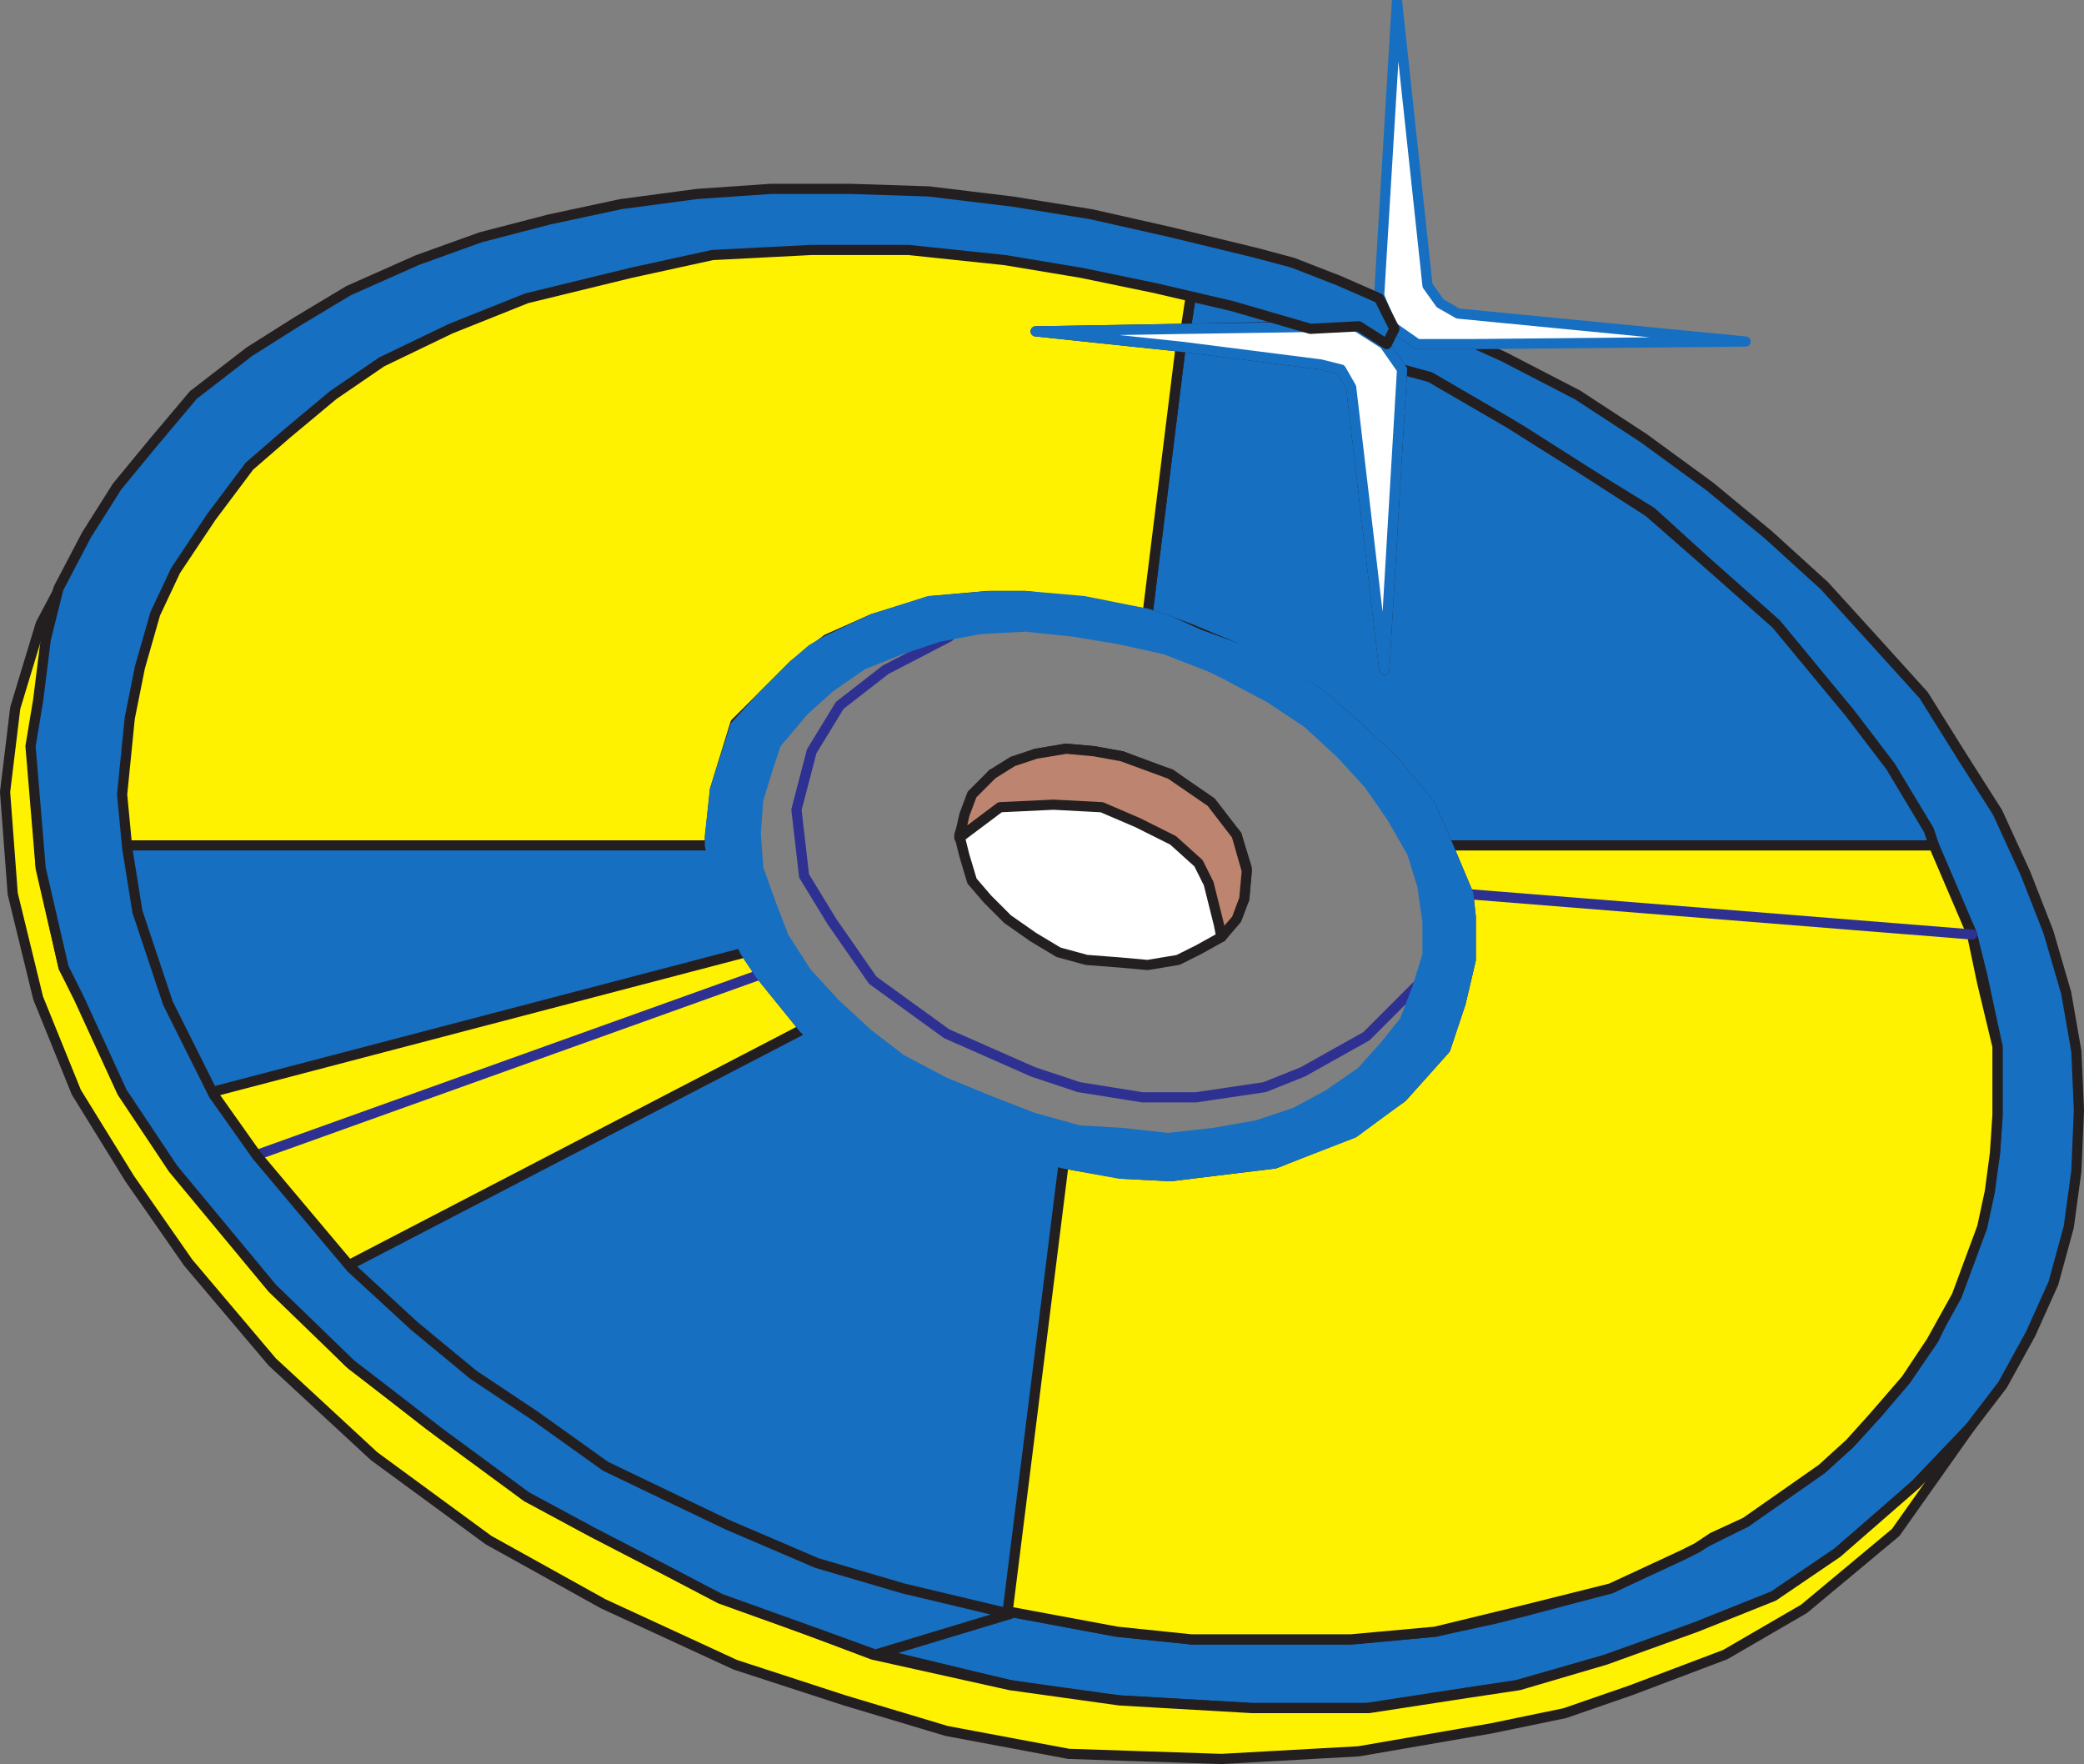 <svg xmlns="http://www.w3.org/2000/svg" width="614.245" height="519.909"><rect width="100%" height="100%" fill="#808080" stroke="none"/><path fill="#176fc1" fill-rule="evenodd" d="m407.996 101.41 5.25 7.5 8.25 2.25 27 15.75 18.75 12 19.5 12 16.5 15 20.25 18 10.5 12.75 12 15 12 15.75 10.5 17.25 1.5 4.5 11.25 26.25 3 12 4.5 21v21l-.75 10.5-1.5 9.75-2.25 10.5-7.5 20.25-6.75 14.25-8.25 12-8.25 9.75-8.25 9-8.25 7.5-22.5 15.75-18 9-21.75 10.5-25.5 6.75-9 2.25-17.25 3.75-24 2.25h-48l-21.75-2.25-32.25-6-31.5-6.75-8.25 18.75 40.5 9.75 18 3 14.25 1.5 39 2.25h33.75l29.25-4.5 15-2.25 26.25-7.5 15-5.25 12-4.5 22.5-9 18.75-12.75 14.25-12 9-8.25 15.75-16.5 9.75-12.75 8.25-15 6.75-15 4.5-16.5 2.25-16.5.75-18-.75-17.25-3-17.25-5.25-18-6.75-17.25-8.25-18-10.5-16.5-11.25-18-14.25-15.75-15-16.5-16.5-15-17.25-14.25-19.5-14.25-19.5-12.75-21.75-11.25-8.25-3.75h-17.25l-7.5-5.25-2.25 5.25"/><path fill="none" stroke="#231f20" stroke-linecap="round" stroke-linejoin="round" stroke-miterlimit="10" stroke-width="3" d="m407.996 101.41 5.25 7.5 8.25 2.25 27 15.75 18.75 12 19.5 12 16.5 15 20.25 18 10.5 12.75 12 15 12 15.75 10.5 17.25 1.5 4.5 11.25 26.25 3 12 4.5 21v21l-.75 10.5-1.5 9.75-2.25 10.5-7.5 20.25-6.75 14.25-8.25 12-8.25 9.75-8.25 9-8.25 7.5-22.5 15.75-18 9-21.75 10.5-25.5 6.75-9 2.25-17.25 3.75-24 2.25h-48l-21.75-2.25-32.25-6-31.5-6.75-8.25 18.75 40.5 9.75 18 3 14.25 1.5 39 2.25h33.75l29.25-4.5 15-2.25 26.25-7.5 15-5.25 12-4.5 22.5-9 18.75-12.75 14.25-12 9-8.25 15.75-16.5 9.75-12.75 8.25-15 6.75-15 4.5-16.5 2.25-16.5.75-18-.75-17.25-3-17.25-5.25-18-6.75-17.25-8.25-18-10.5-16.5-11.25-18-14.25-15.75-15-16.5-16.5-15-17.25-14.25-19.5-14.25-19.5-12.75-21.75-11.25-8.25-3.75h-17.25l-7.5-5.25zm0 0"/><path fill="#fff200" fill-rule="evenodd" d="m18.746 171.16-3.75 17.25-5.25 30.75 2.25 36 6.75 30 6 10.5 16.5 30.75 10.5 18 32.25 38.25 18.75 18.75 24 18.75 27.75 19.5 30 16.5 27 14.25 45.75 17.25 40.5 9 32.25 4.5 39 2.25h34.5l29.25-4.5 15-2.25 25.5-7.5 27-9.75 22.5-9 18.75-12.75 23.25-20.25 15.75-16.5-21.75 30.75-27 22.5-23.25 13.5-27.75 10.5-19.5 6.75-21.75 4.5-39 6.75-40.5 2.25-45-1.5-36-6.75-30-9-32.25-10.5-39-18-33.75-18.75-33.75-24.75-30-27.75-24.75-29.25-17.25-24.75-15.75-25.5-11.25-27.75-7.5-30.75-2.25-30 3-24.75 7.5-24.75 6.75-12.75"/><path fill="none" stroke="#231f20" stroke-linecap="round" stroke-linejoin="round" stroke-miterlimit="10" stroke-width="3" d="m18.746 171.16-3.75 17.25-5.25 30.75 2.25 36 6.75 30 6 10.5 16.5 30.75 10.5 18 32.25 38.25 18.75 18.75 24 18.75 27.75 19.5 30 16.5 27 14.25 45.75 17.25 40.5 9 32.25 4.5 39 2.25h34.5l29.25-4.5 15-2.25 25.5-7.5 27-9.75 22.5-9 18.75-12.75 23.25-20.25 15.75-16.5-21.75 30.75-27 22.5-23.25 13.5-27.75 10.5-19.5 6.75-21.75 4.5-39 6.75-40.5 2.25-45-1.5-36-6.75-30-9-32.25-10.5-39-18-33.75-18.75-33.75-24.75-30-27.75-24.75-29.25-17.25-24.75-15.75-25.5-11.25-27.75-7.5-30.75-2.25-30 3-24.75 7.5-24.75zm0 0"/><path fill="#176fc1" fill-rule="evenodd" d="M36.746 249.16h172.5l2.25 12 3.75 10.5 4.5 9 4.5 6.75 12.75 15 3.75 4.5 14.25 11.25 21.75 12 18 6.75 10.5 3.75 8.25 2.25-16.5 132-31.5-6.75-25.5-8.25-26.25-11.25-35.25-17.25-39.75-26.25-18-15.75-18-16.5 134.25-69.75-12.75-15.75-4.5-6.75-157.5 41.25-9-18.75-9.75-18.75-5.25-18-1.5-17.25"/><path fill="none" stroke="#176fc1" stroke-linecap="round" stroke-linejoin="round" stroke-miterlimit="10" stroke-width="3" d="M36.746 249.16h172.5l2.25 12 3.75 10.5 4.5 9 4.5 6.75 12.75 15 3.75 4.5 14.25 11.25 21.75 12 18 6.75 10.5 3.75 8.25 2.25-16.5 132-31.5-6.75-25.5-8.25-26.25-11.25-35.25-17.25-39.75-26.25-18-15.75-18-16.5 134.25-69.75-12.75-15.75-4.5-6.75-157.5 41.25-9-18.75-9.75-18.75-5.25-18zm0 0"/><path fill="#176fc1" fill-rule="evenodd" d="m350.996 87.16 12 2.25 22.5 6.75-36 .75 1.5-9.75"/><path fill="none" stroke="#231f20" stroke-linecap="round" stroke-linejoin="round" stroke-miterlimit="10" stroke-width="3" d="m350.996 87.16 12 2.25 22.5 6.75-36 .75zm0 0"/><path fill="#176fc1" fill-rule="evenodd" d="m338.246 180.91 9.75-78.75 41.25 5.25 6 1.5 3 5.25 9.75 83.25 5.25-88.5 8.25 2.25 23.25 13.5 20.25 12.75 21 13.5 18 15.75 19.5 17.25 21.75 26.25 12 15.75 11.25 18.75 1.5 4.5h-143.25l-5.25-12-10.5-12.75-12-11.25-10.5-9-19.5-11.25-18-7.5-6-2.25-6.75-2.25"/><path fill="none" stroke="#231f20" stroke-linecap="round" stroke-linejoin="round" stroke-miterlimit="10" stroke-width="3" d="m338.246 180.91 9.75-78.75 41.25 5.25 6 1.5 3 5.25 9.75 83.25 5.25-88.5 8.25 2.25 23.25 13.5 20.25 12.75 21 13.5 18 15.75 19.5 17.25 21.75 26.25 12 15.75 11.25 18.75 1.5 4.5h-143.25l-5.25-12-10.5-12.75-12-11.25-10.5-9-19.5-11.25-18-7.5-6-2.25zm0 0"/><path fill="#fff200" fill-rule="evenodd" d="m296.996 474.91 16.5-132 17.25 3 14.25.75 30.75-3.75 22.5-9 15-10.5 12.75-14.25 4.5-13.5 3-12.75v-12.75l-.75-6.75-6-14.25h143.25l11.25 26.25 3 14.25 4.5 18.75v20.25l-.75 11.25-1.5 11.25-2.25 10.5-7.5 20.25-7.5 13.5-7.5 11.25-9.75 11.25-6.75 7.5-8.25 7.5-22.5 15.75-9.75 4.5-4.5 3-4.5 2.25-21 9.75-27 6.75-24.75 6-24.75 2.25h-47.25l-21.75-2.25-32.25-6"/><path fill="none" stroke="#231f20" stroke-linecap="round" stroke-linejoin="round" stroke-miterlimit="10" stroke-width="3" d="m296.996 474.91 16.5-132 17.25 3 14.25.75 30.75-3.75 22.5-9 15-10.5 12.75-14.25 4.5-13.5 3-12.75v-12.75l-.75-6.75-6-14.25h143.25l11.25 26.25 3 14.25 4.5 18.75v20.25l-.75 11.25-1.5 11.25-2.25 10.5-7.5 20.25-7.5 13.5-7.5 11.25-9.75 11.25-6.75 7.5-8.25 7.5-22.5 15.75-9.75 4.5-4.5 3-4.5 2.25-21 9.75-27 6.75-24.75 6-24.75 2.25h-47.25l-21.75-2.25zm0 0"/><path fill="#fff200" fill-rule="evenodd" d="M209.246 249.16h-172.5l-1.5-15.75 2.25-21.75 3-15.75 4.5-15.75 6-12 11.25-17.25 10.5-13.5 21.75-18.75 18-12.75 19.5-9.75 22.5-9 25.5-6 30-6.75 27.75-1.5h29.25l28.5 3 23.25 3.75 18 3.75 14.25 3.75-1.5 9.75-44.25.75 42.75 4.5-9.75 78.75-17.25-3-18.75-2.25h-11.25l-16.5 1.5-17.25 5.25-13.5 6-9.75 7.5-17.25 17.25-6 19.5-1.5 14.25v2.25"/><path fill="none" stroke="#231f20" stroke-linecap="round" stroke-linejoin="round" stroke-miterlimit="10" stroke-width="3" d="M209.246 249.16h-172.5l-1.5-15.75 2.25-21.75 3-15.75 4.5-15.75 6-12 11.25-17.25 10.5-13.5 21.75-18.75 18-12.75 19.5-9.75 22.5-9 25.5-6 30-6.75 27.75-1.5h29.25l28.5 3 23.25 3.75 18 3.75 14.25 3.75-1.5 9.75-44.25.75 42.75 4.5-9.75 78.75-17.25-3-18.75-2.25h-11.25l-16.5 1.5-17.25 5.25-13.5 6-9.75 7.5-17.25 17.25-6 19.5-1.5 14.25zm0 0"/><path fill="none" stroke="#2e3192" stroke-linecap="round" stroke-linejoin="round" stroke-miterlimit="10" stroke-width="3" d="m581.246 275.41-150-12"/><path fill="#fff" fill-rule="evenodd" d="m305.246 97.66 44.25-.75 50.25-.75 8.25 5.25 5.25 7.5-5.25 88.5-9.75-83.25-3-5.25-6-1.5-41.25-5.25-42.75-4.5"/><path fill="none" stroke="#176fc1" stroke-linecap="round" stroke-linejoin="round" stroke-miterlimit="10" stroke-width="3" d="m305.246 97.66 44.25-.75 50.25-.75 8.25 5.25 5.25 7.5-5.25 88.5-9.75-83.25-3-5.25-6-1.5-41.25-5.25zm0 0"/><path fill="#fff" fill-rule="evenodd" d="m514.496 100.66-79.5.75h-17.25l-7.5-5.25-3.75-9 5.25-87 9 84 3.75 5.25 5.25 3 84.75 8.25"/><path fill="none" stroke="#176fc1" stroke-linecap="round" stroke-linejoin="round" stroke-miterlimit="10" stroke-width="3" d="m514.496 100.66-79.5.75h-17.25l-7.5-5.25-3.75-9 5.25-87 9 84 3.75 5.25 5.25 3zm0 0"/><path fill="#fff200" fill-rule="evenodd" d="m224.246 287.41-4.5-6.75-157.5 41.25 12.75 19.5 27.75 31.5 134.25-69.75-12.75-15.75"/><path fill="none" stroke="#231f20" stroke-linecap="round" stroke-linejoin="round" stroke-miterlimit="10" stroke-width="3" d="m224.246 287.41-4.5-6.75-157.5 41.25 12.75 19.5 27.75 31.5 134.25-69.75zm0 0"/><path fill="none" stroke="#2e3192" stroke-linecap="round" stroke-linejoin="round" stroke-miterlimit="10" stroke-width="3" d="m74.996 340.66 148.5-53.25"/><path fill="#176fc1" fill-rule="evenodd" d="m297.746 475.66-31.5-7.5-25.5-7.5-26.25-11.25-17.25-8.25-18.75-9-21-15-18-12-17.25-14.25-18.75-17.25-27.75-33-12.75-18-13.5-27-9-27-3-18.75-1.5-15.75 2.25-22.5 3-15 4.5-15.75 6-12.75 10.5-15.75 11.25-15 11.25-9.75 13.5-11.25 14.25-9.75 20.25-9.75 22.5-9 30.75-7.5 24-5.25 29.25-1.5h28.5l28.5 3 22.5 3.75 21.75 4.5 22.5 5.25 23.25 6.75 14.25-.75 8.25 5.25 2.25-4.5-4.5-9-12-5.25-13.5-5.25-11.25-3-24.75-6-23.25-5.25-23.25-3.75-24.75-3-23.25-.75h-23.25l-21.75 1.5-22.5 3-21 4.5-20.25 5.25-18.75 6.75-20.25 9-15 9-14.25 9-16.5 12.75-12 14.25-10.5 12.75-9 14.25-8.25 15.75-3.75 15-2.25 18-2.25 13.5 3 36 6.75 29.25 4.5 9 12.75 27.75 15 22.5 29.25 35.25 23.25 22.5 9.75 7.5 16.5 12.75 25.5 18.75 19.5 10.5 21.75 11.25 15.75 8.25 29.25 10.5 16.5 6 39.75-12"/><path fill="none" stroke="#231f20" stroke-linecap="round" stroke-linejoin="round" stroke-miterlimit="10" stroke-width="3" d="m297.746 475.66-31.5-7.5-25.5-7.5-26.25-11.25-17.25-8.25-18.75-9-21-15-18-12-17.25-14.25-18.75-17.25-27.75-33-12.75-18-13.5-27-9-27-3-18.75-1.5-15.75 2.25-22.5 3-15 4.5-15.75 6-12.75 10.5-15.75 11.25-15 11.25-9.75 13.5-11.25 14.25-9.75 20.25-9.75 22.5-9 30.75-7.5 24-5.25 29.25-1.5h28.5l28.5 3 22.5 3.75 21.75 4.5 22.5 5.25 23.25 6.75 14.25-.75 8.25 5.25 2.25-4.5-4.5-9-12-5.25-13.5-5.25-11.25-3-24.75-6-23.25-5.25-23.25-3.75-24.75-3-23.25-.75h-23.25l-21.75 1.5-22.5 3-21 4.5-20.25 5.25-18.75 6.75-20.25 9-15 9-14.25 9-16.5 12.75-12 14.25-10.5 12.75-9 14.25-8.25 15.75-3.75 15-2.25 18-2.25 13.5 3 36 6.75 29.25 4.5 9 12.75 27.75 15 22.5 29.25 35.25 23.25 22.5 9.75 7.5 16.5 12.75 25.5 18.75 19.5 10.5 21.75 11.25 15.75 8.25 29.25 10.5 16.5 6zm0 0"/><path fill="none" stroke="#2e3192" stroke-linecap="round" stroke-linejoin="round" stroke-miterlimit="10" stroke-width="3" d="m279.746 187.66-18.75 9.75-13.5 10.5-8.25 13.5-4.5 17.25 2.25 19.5 8.25 13.5 12 17.25 21.75 15.75 25.5 11.25 13.5 4.5 18.75 3h15.75l20.25-3 11.25-4.5 18.75-10.5 15.75-15.75"/><path fill="#fff" fill-rule="evenodd" d="m339.746 226.66-9-3.75-8.25-1.5-8.25-.75-9 1.5-6.75 3-6 3-4.5 5.25-3 6-2.25 6.75 1.5 6 2.25 7.5 4.5 5.25 6 6 7.5 5.25 7.5 4.5 8.25 2.25 9.75.75 8.25.75 9-1.5 6-3 6.75-3.75 3.75-5.25 3-6 .75-9-3-9.75-8.25-9.75-11.25-8.25-5.25-1.5"/><path fill="none" stroke="#231f20" stroke-linecap="round" stroke-linejoin="round" stroke-miterlimit="10" stroke-width="3" d="m339.746 226.66-9-3.75-8.25-1.5-8.25-.75-9 1.5-6.75 3-6 3-4.5 5.25-3 6-2.25 6.75 1.5 6 2.25 7.5 4.5 5.25 6 6 7.5 5.25 7.5 4.5 8.25 2.25 9.75.75 8.25.75 9-1.5 6-3 6.75-3.75 3.75-5.25 3-6 .75-9-3-9.75-8.25-9.75-11.25-8.25zm0 0"/><path fill="#bd846f" fill-rule="evenodd" d="m364.496 270.91 2.25-6 .75-8.25-3-10.5-7.5-9.75-12-8.25-14.25-5.25-8.25-1.5-8.25-.75-9 1.5-6.75 2.25-6 3.75-6 6-2.25 6-1.5 6.75 12-9 15.75-.75 14.25.75 10.5 4.5 10.5 5.25 7.5 6.75 3 6 3 12 .75 3.75 4.5-5.25"/><path fill="none" stroke="#231f20" stroke-linecap="round" stroke-linejoin="round" stroke-miterlimit="10" stroke-width="3" d="m364.496 270.91 2.25-6 .75-8.25-3-10.5-7.5-9.75-12-8.25-14.25-5.25-8.25-1.5-8.25-.75-9 1.5-6.75 2.25-6 3.75-6 6-2.25 6-1.5 6.75 12-9 15.75-.75 14.25.75 10.5 4.5 10.5 5.25 7.5 6.75 3 6 3 12 .75 3.75zm0 0"/><path fill="#176fc1" fill-rule="evenodd" d="m226.496 225.91 2.25-6.75 8.25-9.75 7.5-6.75 9.75-6.75 11.25-4.5 11.25-3.75 12-2.25 13.5-.75 14.25 1.5 13.5 2.25 13.5 3 13.5 5.25 4.5 2.25 12.75 6.75 11.25 7.5 9.75 9 8.25 9 6.75 9.75 6 10.5 3 9.75 1.5 10.5v9.75l-3 9.75-3.75 9.75-6 7.5-6.75 7.5-9.75 6.75-9.75 5.25-11.25 3.75-12.75 2.25-13.5 1.5-13.5-1.5-12.75-.75-13.5-3.75-13.5-5.25-12.75-5.25-12.75-6.75-9.75-7.5-9.75-9-8.25-9-6.75-10.5-3.75-9.75-3.75-10.5-.75-10.5.75-9.75 3-9.75-9.75-12-6 18.75-1.5 13.5v3l2.25 12 3.75 10.5 4.5 9 4.5 6.75 12.75 15.75 4.5 4.5 14.25 10.5 12.75 6.75 9 5.25 18 7.5 9.75 3 8.25 2.25 16.5 3 15 .75 30.75-3.75 23.25-9 14.25-10.5 6.75-7.5 6-6.75 4.5-13.5 3-12.75v-12.75l-.75-6.75-6-14.25-5.25-12-10.5-12.75-12-11.25-10.5-9-18.75-11.25-16.5-6-8.25-3.75-6.75-2.25-18.75-3.75-17.25-1.5h-10.5l-18 1.5-16.5 5.25-14.25 6.75-3.75 2.25-5.25 4.5-9 9-8.25 9 9.75 12"/><path fill="none" stroke="#176fc1" stroke-linecap="round" stroke-linejoin="round" stroke-miterlimit="10" stroke-width="3" d="m226.496 225.91 2.25-6.75 8.25-9.75 7.5-6.75 9.75-6.75 11.25-4.5 11.25-3.75 12-2.25 13.5-.75 14.25 1.5 13.5 2.25 13.5 3 13.5 5.25 4.5 2.25 12.75 6.75 11.25 7.5 9.75 9 8.25 9 6.75 9.75 6 10.5 3 9.75 1.5 10.5v9.75l-3 9.75-3.75 9.75-6 7.5-6.75 7.5-9.75 6.75-9.75 5.25-11.25 3.75-12.75 2.25-13.5 1.5-13.5-1.5-12.75-.75-13.5-3.75-13.5-5.25-12.75-5.25-12.75-6.75-9.75-7.5-9.75-9-8.25-9-6.75-10.5-3.75-9.75-3.75-10.5-.75-10.5.75-9.75 3-9.75-9.75-12-6 18.75-1.5 13.5v3l2.25 12 3.75 10.5 4.5 9 4.5 6.75 12.75 15.75 4.5 4.5 14.25 10.5 12.75 6.75 9 5.25 18 7.5 9.75 3 8.25 2.25 16.5 3 15 .75 30.75-3.75 23.25-9 14.25-10.5 6.75-7.5 6-6.75 4.5-13.5 3-12.75v-12.75l-.75-6.75-6-14.25-5.25-12-10.5-12.75-12-11.25-10.5-9-18.75-11.25-16.5-6-8.25-3.75-6.75-2.25-18.75-3.75-17.25-1.5h-10.5l-18 1.5-16.5 5.25-14.25 6.75-3.75 2.25-5.25 4.5-9 9-8.25 9zm0 0"/></svg>
